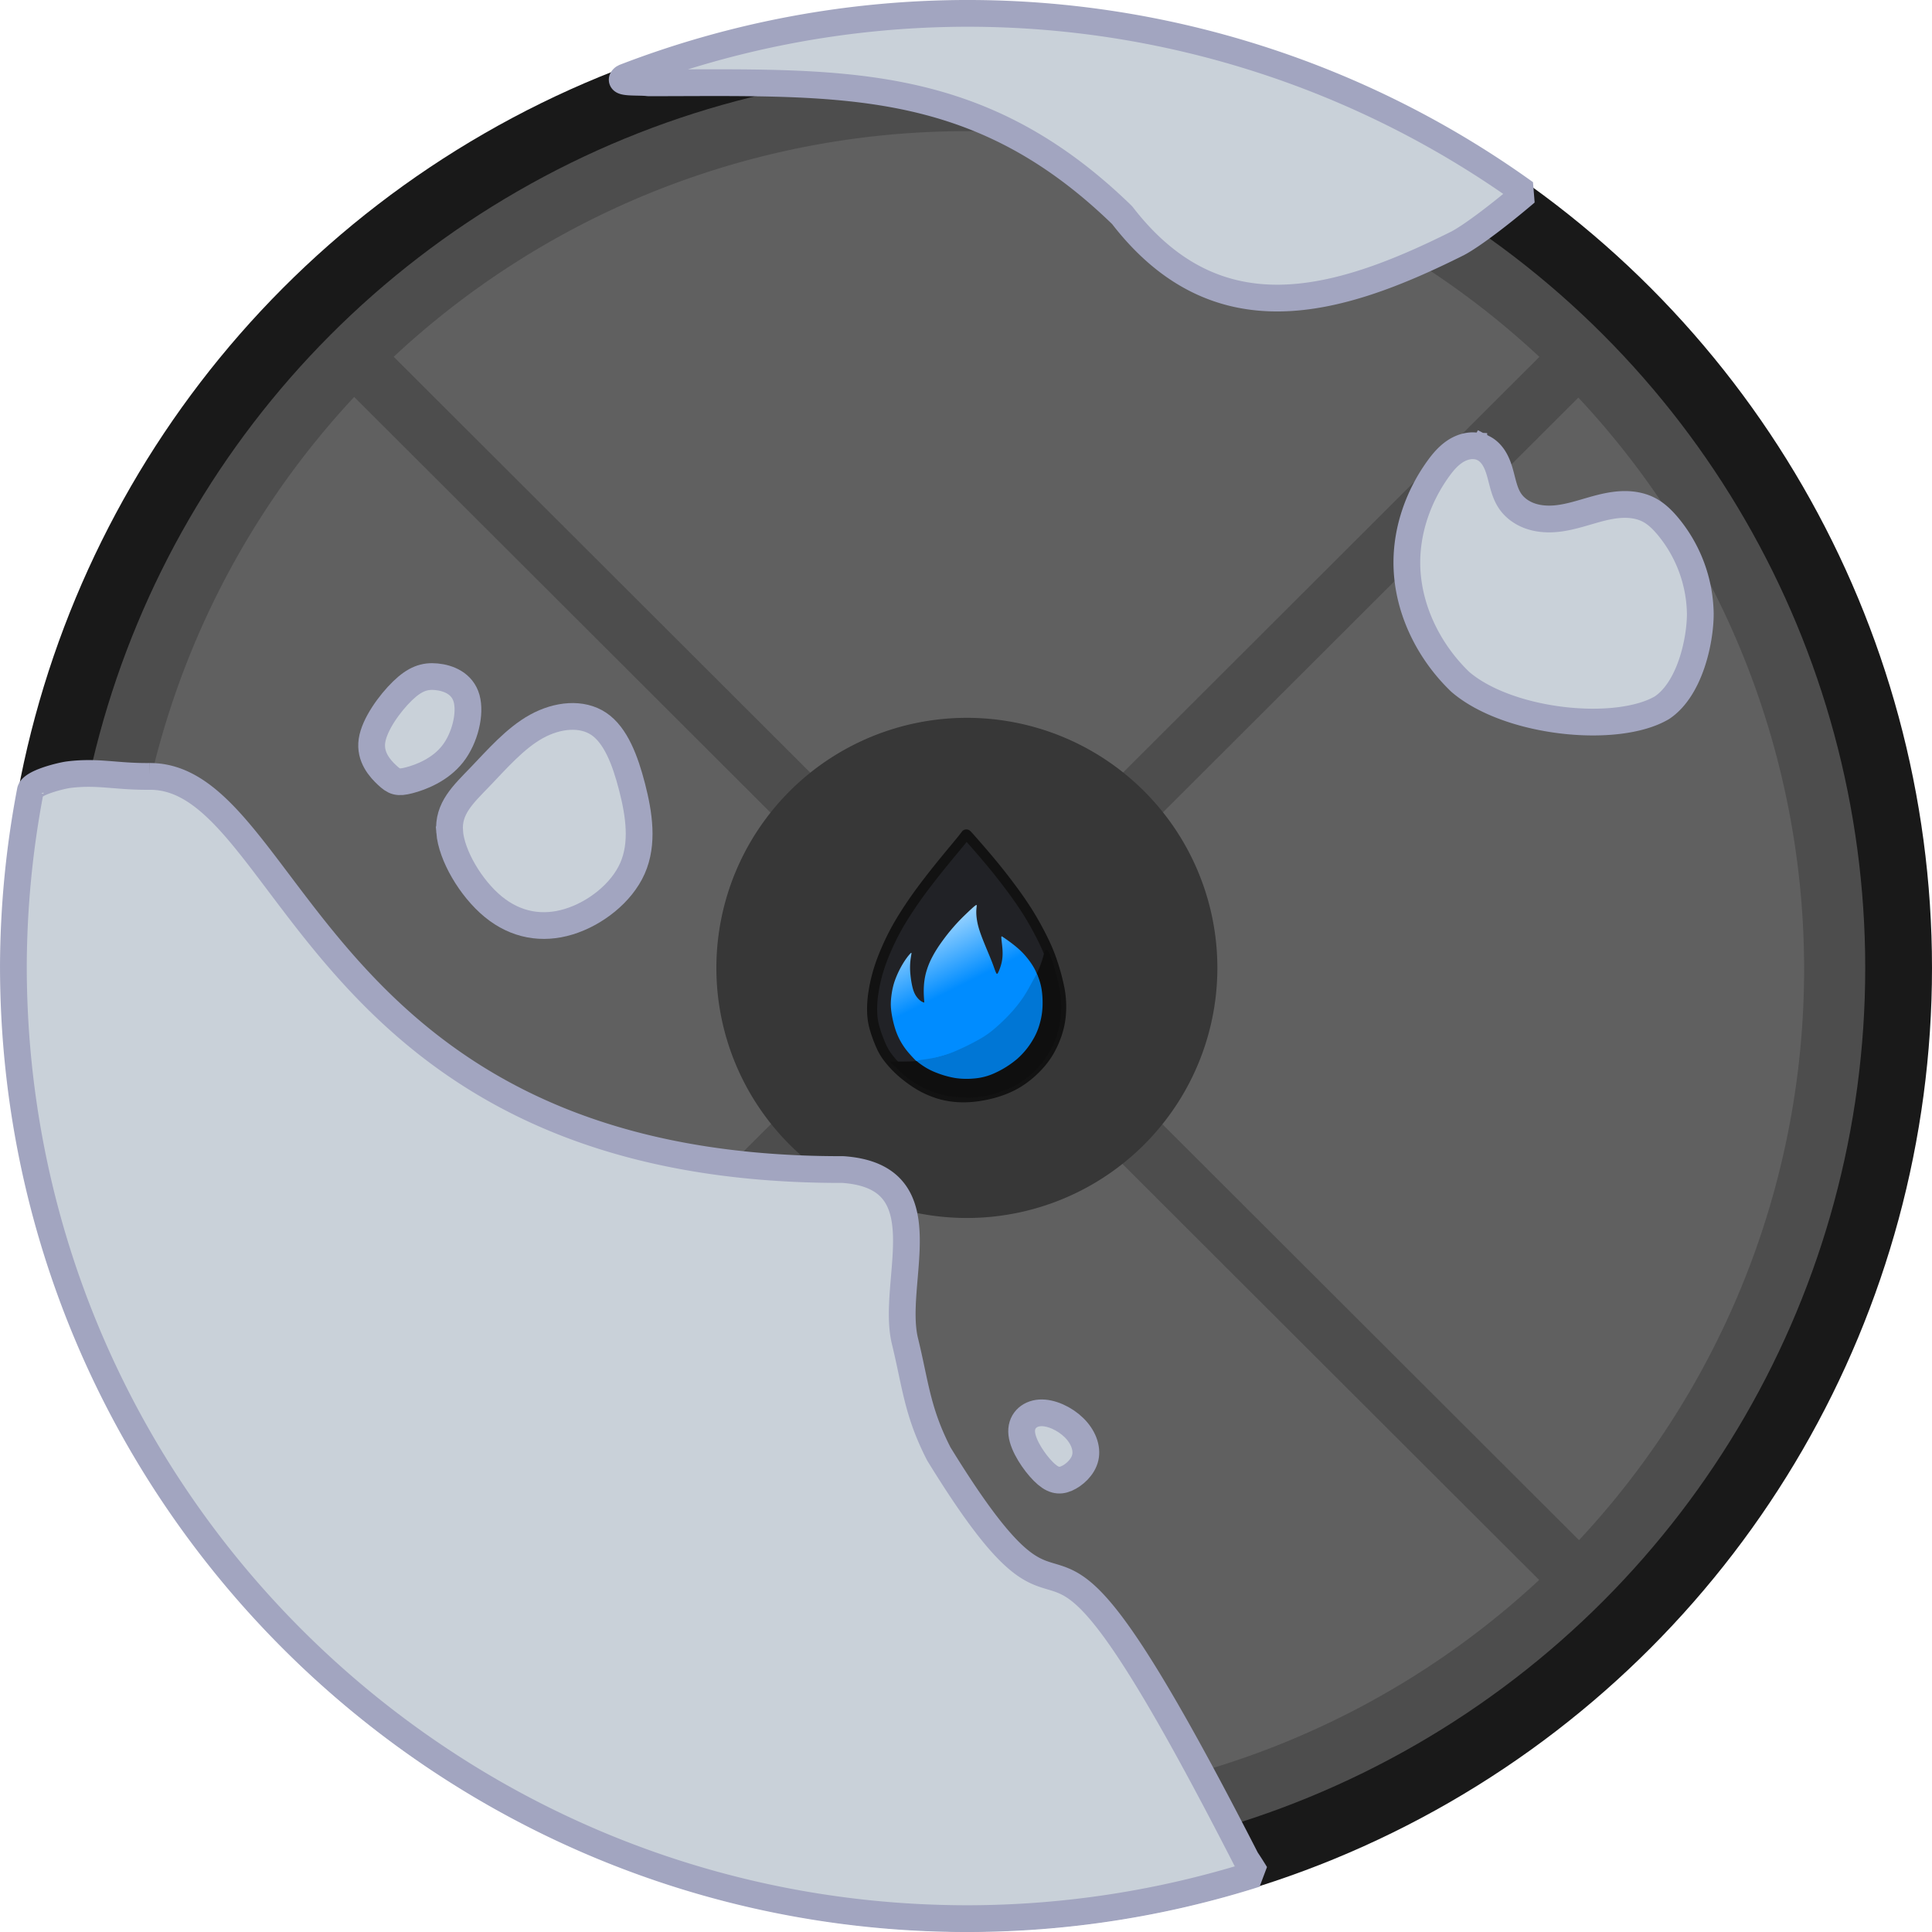 <svg xmlns="http://www.w3.org/2000/svg" xmlns:xlink="http://www.w3.org/1999/xlink" width="684.499" height="684.499" viewBox="0 0 181.107 181.107"><defs><linearGradient xlink:href="#a" id="b" x1="112.28" x2="96.735" y1="85.87" y2="54.829" gradientTransform="translate(159.133 359.117)scale(.408)" gradientUnits="userSpaceOnUse"/><linearGradient id="a"><stop offset="0.538" style="stop-color:#008cff;stop-opacity:1"/><stop offset="1" style="stop-color:#a5d9ff;stop-opacity:1"/></linearGradient></defs><g transform="translate(-16.931 -3.703)"><ellipse cx="107.566" cy="94.436" rx="90.472" ry="90.324" style="fill:#191919;fill-opacity:1;stroke-width:.438;stroke-linecap:square;stroke-linejoin:bevel"/><ellipse cx="107.566" cy="94.436" rx="84.213" ry="84.075" style="fill:#4d4d4d;fill-opacity:1;stroke-width:.408;stroke-linecap:square;stroke-linejoin:bevel"/><path d="m53.836 37.147 53.705 53.616 53.694-53.606a78.643 78.514 0 0 0-107.399-.01m-3.703 3.767a78.643 78.514 0 0 0 .06 107.103l53.61-53.521Zm3.801 110.833a78.643 78.514 0 0 0 107.277.063l-53.67-53.582Zm57.345-57.251 53.67 53.581a78.643 78.514 0 0 0-.061-107.102z" style="fill:#606060;fill-opacity:1;stroke-width:1.058;stroke-linecap:square;stroke-linejoin:bevel"/><path d="M107.581 70.993a23.481 23.443 0 0 1 23.467 23.457 23.481 23.443 0 0 1-23.497 23.428 23.481 23.443 0 0 1-23.466-23.457 23.481 23.443 0 0 1 23.496-23.428" style="fill:#373737;fill-opacity:1;stroke-width:1.058;stroke-linecap:square;stroke-linejoin:bevel"/><g style="display:inline;stroke-width:1.002"><path d="M200.71 374.34c.362.411 1.086 1.234 1.76 2.04a57 57 0 0 1 1.908 2.406c.609.812 1.2 1.645 1.738 2.506.537.86 1.02 1.749 1.392 2.505.373.757.636 1.382.889 2.127.252.746.493 1.612.64 2.33a9 9 0 0 1 .204 1.908c0 .62-.055 1.288-.236 2.001a9 9 0 0 1-.844 2.105 7.7 7.7 0 0 1-1.25 1.65 9 9 0 0 1-1.689 1.37c-.63.39-1.32.686-2.034.905-.712.22-1.447.362-2.088.433a9 9 0 0 1-1.683.033 8 8 0 0 1-1.322-.213c-.389-.1-.729-.22-1.096-.373a8 8 0 0 1-1.25-.647 12 12 0 0 1-1.551-1.168 9.5 9.5 0 0 1-1.152-1.239 5.2 5.2 0 0 1-.69-1.146 12.6 12.6 0 0 1-.625-1.71 6 6 0 0 1-.225-1.502 9.5 9.5 0 0 1 .104-1.722c.099-.69.274-1.535.56-2.423.284-.888.679-1.82 1.074-2.637.394-.817.789-1.518 1.282-2.302a40 40 0 0 1 1.755-2.55 77 77 0 0 1 2.045-2.604c.63-.773 1.145-1.387 1.463-1.776.318-.39.439-.554.5-.636.06-.082.06-.082.421.33" style="fill:#212226;stroke:#121212;stroke-width:.946;stroke-linecap:round;stroke-linejoin:round;stroke-miterlimit:10" transform="matrix(.999 0 0 .997 -92.626 -290.923)"/><path d="M193.452 395.315c.274.005.822.017 1.436 0a12 12 0 0 0 2.001-.197c.708-.137 1.442-.368 2.111-.609a13.4 13.4 0 0 0 1.908-.839 14.4 14.4 0 0 0 1.919-1.26 13.2 13.2 0 0 0 3.201-3.586c.46-.762.877-1.628 1.135-2.247.258-.62.356-.993.422-1.24.066-.246.099-.367.165-.438s.164-.093.246-.011c.083.082.148.269.247.543s.23.636.4 1.222c.17.587.379 1.398.494 2.166a8.95 8.95 0 0 1-.406 4.353 8 8 0 0 1-.866 1.683 8 8 0 0 1-1.091 1.337 8.7 8.7 0 0 1-1.453 1.157c-.51.318-1.014.537-1.59.746-.575.208-1.222.405-1.858.51a9 9 0 0 1-1.88.087 10 10 0 0 1-1.854-.241 8.7 8.7 0 0 1-1.82-.663 9 9 0 0 1-1.535-.965c-.433-.34-.773-.68-.976-.877a3 3 0 0 0-.323-.29c-.055-.04-.099-.061-.148-.116-.05-.055-.104-.142-.132-.186-.027-.044-.027-.044.247-.039" style="fill:#0f0f0f;fill-opacity:1;stroke:#121212;stroke-width:.946;stroke-linecap:round;stroke-linejoin:round;stroke-miterlimit:10;stroke-opacity:0" transform="matrix(.999 0 0 .997 -92.626 -290.923)"/><path d="M196.386 389.582c-.016-.203-.05-.608-.038-1.069.01-.46.065-.976.197-1.491a7.2 7.2 0 0 1 .603-1.535c.263-.505.581-.998.948-1.502a18 18 0 0 1 2.193-2.516c.335-.324.675-.642.85-.779.176-.137.186-.093.176.022s-.044.301-.039.614c.005.312.05.751.181 1.255.132.505.35 1.075.57 1.618.22.542.439 1.058.592 1.436.154.378.242.62.324.85s.159.45.219.542c.06.094.104.06.197-.142.094-.203.236-.576.313-.954s.088-.762.06-1.173-.093-.85-.104-1.053.033-.17.17-.077.367.247.69.488c.324.242.74.57 1.12.96.377.39.717.839.953 1.217s.367.685.417.85.016.186-.06.328c-.078.143-.198.406-.385.768a9 9 0 0 1-.85 1.365c-.41.543-.98 1.168-1.638 1.798s-1.404 1.267-2.287 1.82a14 14 0 0 1-2.927 1.37 19 19 0 0 1-2.588.659c-.531.093-.564.06-.718-.099a13 13 0 0 1-.68-.75 6.6 6.6 0 0 1-.685-1.004 6.4 6.4 0 0 1-.532-1.283 9.7 9.7 0 0 1-.34-1.628c-.054-.505-.033-.9.022-1.338s.143-.92.33-1.453a9 9 0 0 1 .745-1.568c.274-.455.537-.784.674-.932s.148-.115.126.039c-.022.153-.077.427-.104.756a6.5 6.5 0 0 0 .017 1.168c.043.455.131.981.24 1.354.11.373.242.592.374.762.131.17.263.29.378.368.115.076.214.11.263.126s.05.016.033-.187" style="fill:url(#b);fill-opacity:1;stroke:none;stroke-width:.946;stroke-linecap:round;stroke-linejoin:round;stroke-miterlimit:10" transform="matrix(.999 0 0 .997 -92.626 -290.923)"/><path d="M207.04 387.243c.082.21.248.63.347 1.181.1.552.133 1.236.1 1.827a6.8 6.8 0 0 1-.271 1.561 6 6 0 0 1-.64 1.48 7.3 7.3 0 0 1-1.457 1.776 9 9 0 0 1-2.19 1.374 5.6 5.6 0 0 1-1.833.47 7.2 7.2 0 0 1-1.82-.045 8.7 8.7 0 0 1-1.706-.48 6.3 6.3 0 0 1-1.076-.524 7 7 0 0 1-.679-.475c-.138-.11-.16-.143.122-.193.281-.05.866-.116 1.451-.237a10 10 0 0 0 1.915-.613 23 23 0 0 0 2.284-1.13c.635-.365 1-.641 1.424-1.005.425-.364.91-.817 1.374-1.314a13 13 0 0 0 1.264-1.567c.359-.53.634-1.048.828-1.407s.303-.557.37-.679c.066-.121.088-.165.099-.187.01-.022.01-.022.094.187" style="fill:#0076d5;fill-opacity:1;stroke:#008cff;stroke-width:.954;stroke-linecap:round;stroke-linejoin:round;stroke-miterlimit:10;stroke-opacity:0" transform="matrix(.999 0 0 .997 -92.626 -290.923)"/></g><path d="M107.633 4.956a89.6 89.6 0 0 0-32.198 6.006c-.836.591 1.508.382 2.275.505 17.831-.006 30.723-.904 44.41 12.404 8.86 11.502 20.051 8.343 31.457 2.64 1.387-.734 4.06-2.786 6.326-4.714a89.55 89.55 0 0 0-52.27-16.841ZM30.975 76.484c-3.192.033-4.854-.506-7.621-.16-.632.079-3.514.756-3.588 1.56a89 89 0 0 0-1.58 16.373c0 49.319 40.047 89.3 89.447 89.3a89.6 89.6 0 0 0 26.994-4.187 35 35 0 0 0-.876-1.374c-22.077-43.12-13.983-13.854-28.814-38.003-2.03-3.961-2.171-6.45-3.172-10.557-1.376-5.646 3.653-15.436-5.816-16.099-49.493.1-51.638-36.887-64.974-36.853z" style="fill:#c9d1d9;fill-opacity:1;stroke:#a2a5c0;stroke-width:2.508;stroke-linecap:square;stroke-linejoin:bevel;stroke-dasharray:none;stroke-opacity:1"/><path d="M-1814.292 152.21c.172 2.2 1.96 5.295 4.092 7.049 2.131 1.753 4.607 2.166 7.082 1.41 2.476-.757 4.952-2.682 5.983-5.02s.619-5.089-.034-7.633c-.653-2.545-1.547-4.883-3.129-5.949-1.581-1.065-3.85-.86-5.845.241s-3.713 3.095-5.295 4.745-3.026 2.957-2.854 5.157z" style="fill:#c9d1d9;fill-opacity:1;stroke:#a2a5c0;stroke-width:2.512;stroke-dasharray:none;stroke-opacity:1" transform="matrix(.999 0 0 .997 1871.557 -70.082)"/><path d="M-1820.145 146.9c.661.615.984.751 2.058.472 1.074-.278 2.898-.972 4.075-2.475 1.177-1.502 1.706-3.813 1.31-5.226s-1.717-1.928-2.83-2.034c-1.112-.107-2.016.195-3.193 1.34s-2.628 3.135-2.854 4.675.773 2.634 1.434 3.248zm61.232 59.95c-1.041.072-1.826.825-1.69 1.976.134 1.15 1.19 2.7 2.027 3.538.836.838 1.451.966 2.174.654.723-.313 1.553-1.065 1.758-1.975s-.214-1.977-1.073-2.815c-.858-.839-2.155-1.45-3.196-1.378z" style="fill:#c9d1d9;fill-opacity:1;stroke:#a2a5c0;stroke-width:2.512;stroke-miterlimit:4;stroke-dasharray:none;stroke-opacity:1" transform="matrix(.999 0 0 .997 1871.557 -70.082)"/><path d="M155.083 45.489a2 2 0 0 0-.325.008c-.431.038-.85.184-1.226.398-.754.429-1.33 1.112-1.834 1.82-1.777 2.495-2.857 5.517-2.887 8.586-.042 4.247 1.952 8.387 5.008 11.32 4.522 3.883 14.7 4.901 18.908 2.422 2.624-1.76 3.582-6.262 3.592-8.772a13.14 13.14 0 0 0-3.066-8.27c-.496-.588-1.057-1.14-1.736-1.498-.666-.35-1.425-.501-2.177-.512-.753-.01-1.5.115-2.232.292-1.462.355-2.885.92-4.384 1.046-.794.067-1.607.006-2.359-.26-.752-.265-1.44-.744-1.887-1.408-.525-.78-.68-1.743-.939-2.648-.129-.453-.288-.901-.53-1.304s-.575-.76-.991-.977a2.2 2.2 0 0 0-.935-.242z" style="fill:#c9d1d9;fill-opacity:1;fill-rule:evenodd;stroke:#a2a5c0;stroke-width:2.508;stroke-dasharray:none;stroke-opacity:1"/></g></svg>